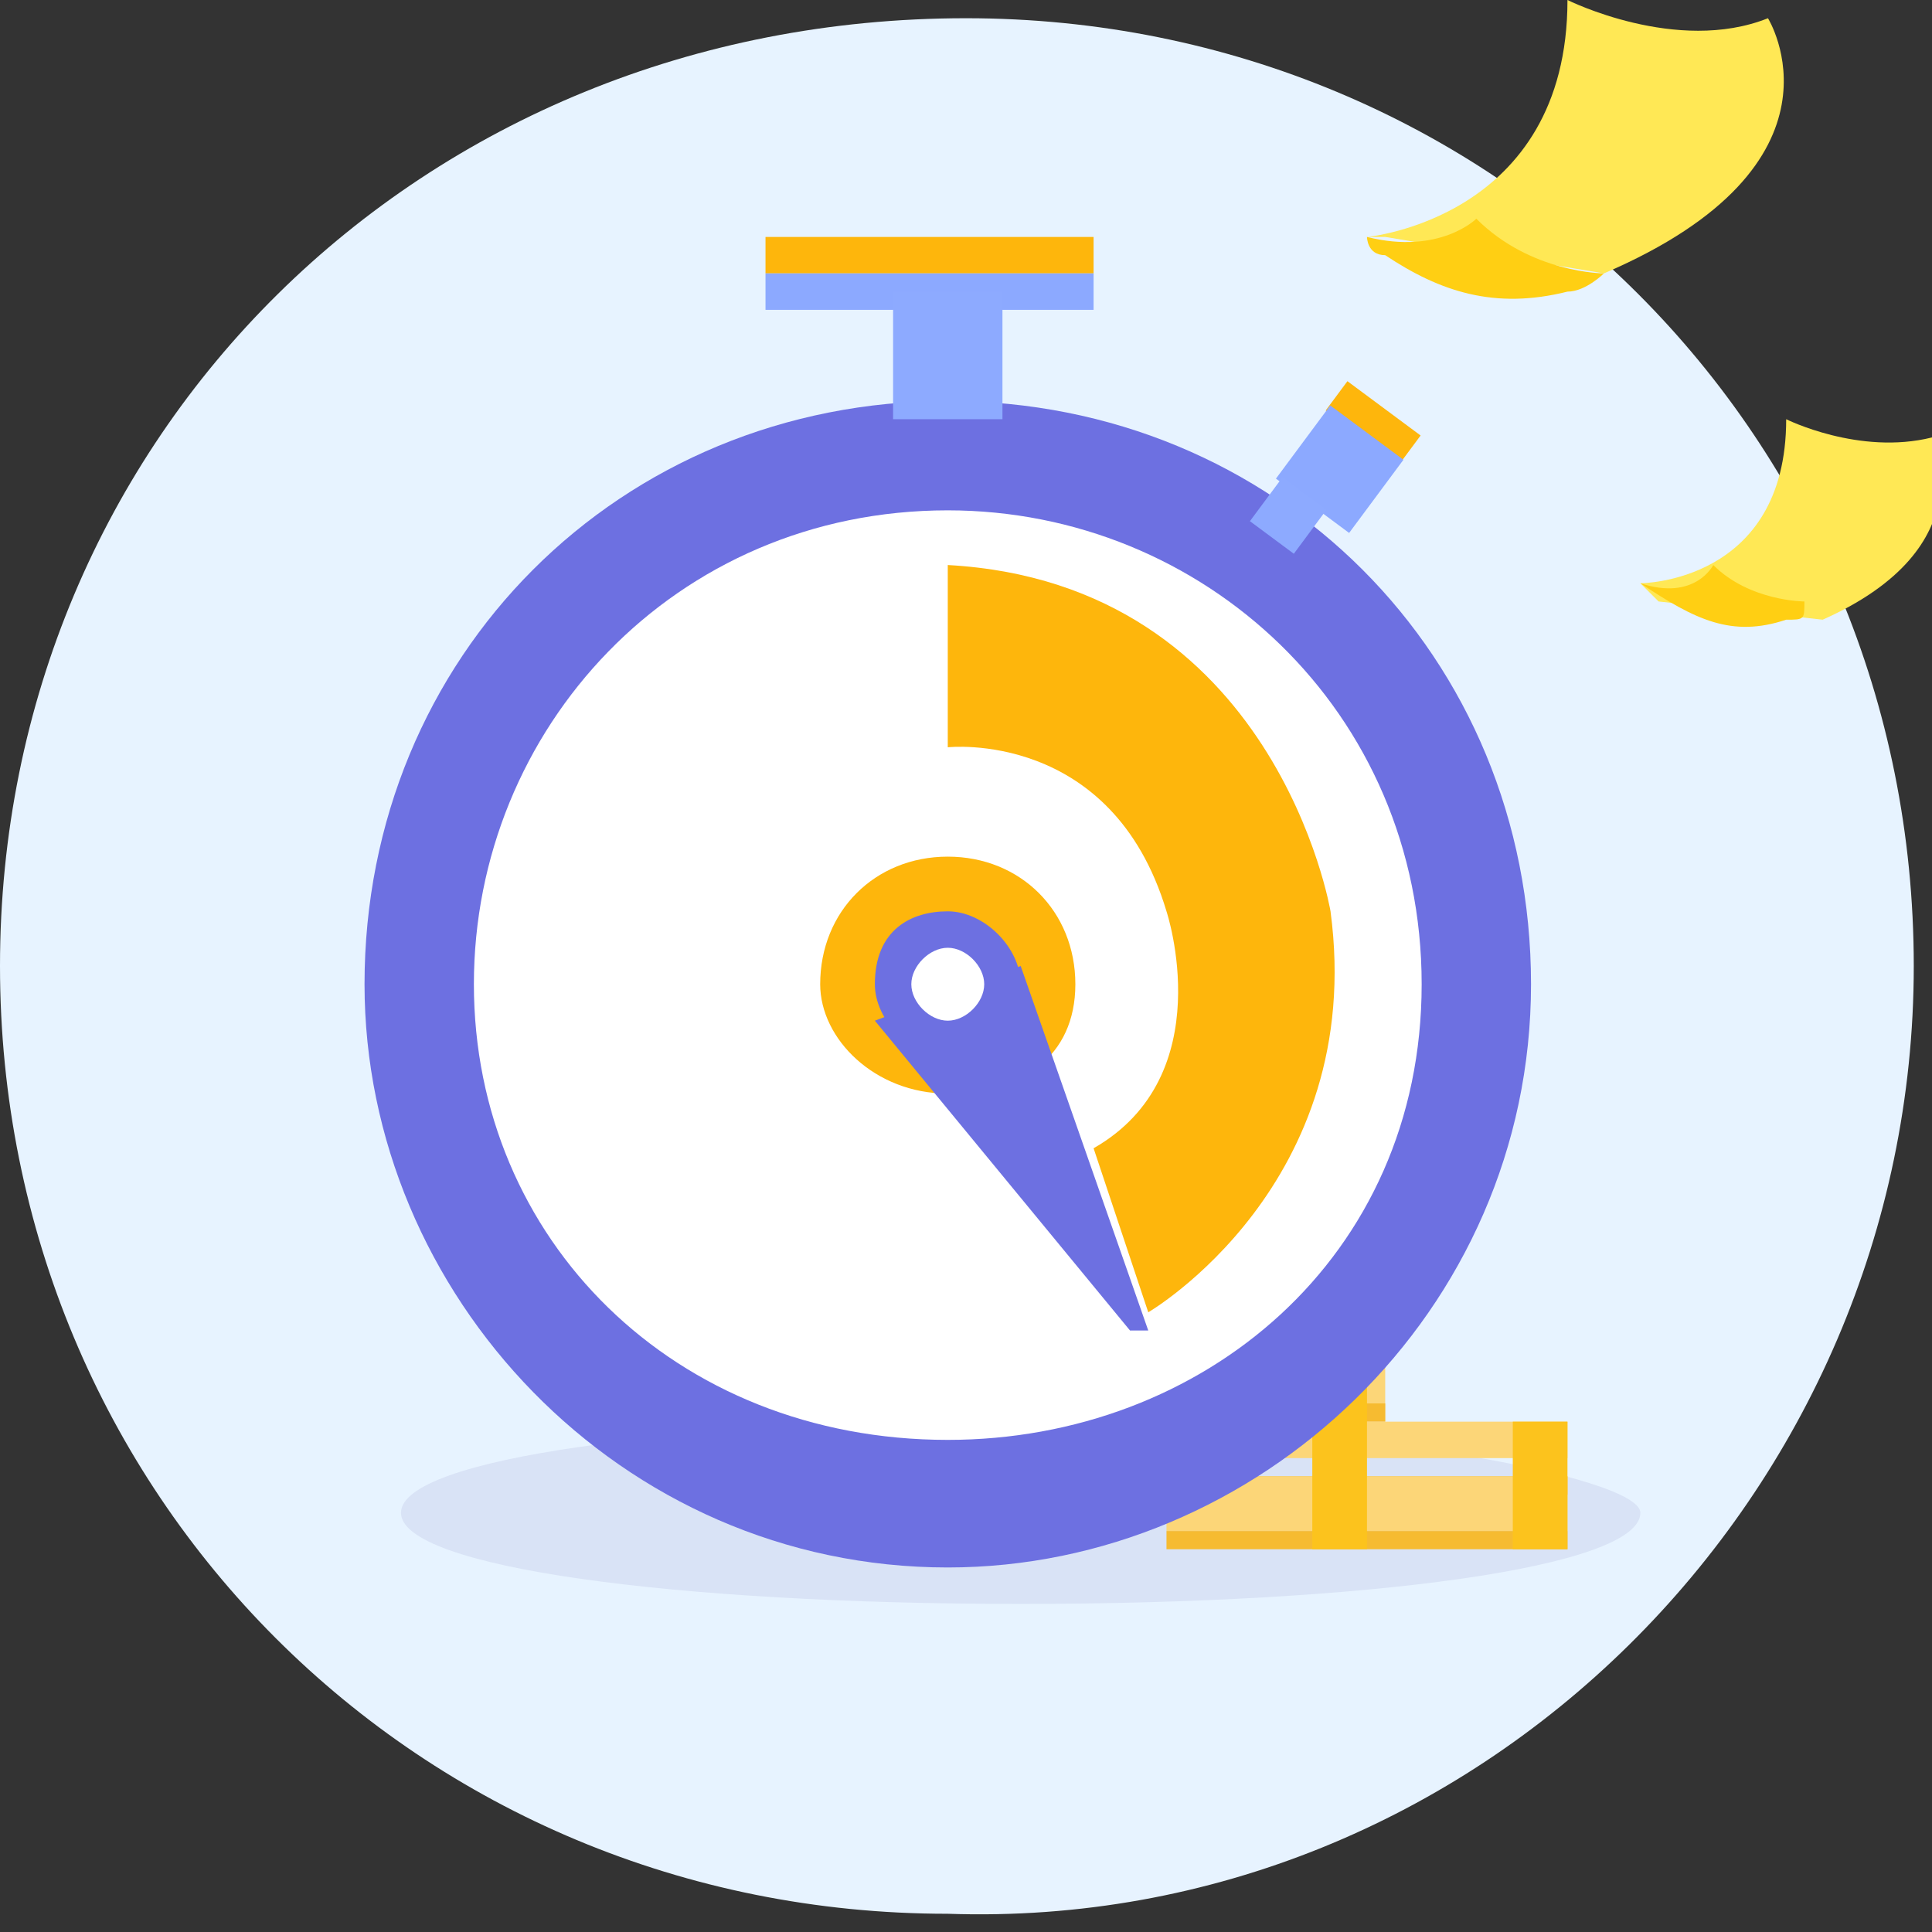 <?xml version="1.0" encoding="utf-8"?>
<!-- Generator: Adobe Illustrator 19.0.0, SVG Export Plug-In . SVG Version: 6.00 Build 0)  -->
<svg version="1.1" id="图层_1" xmlns="http://www.w3.org/2000/svg" xmlns:xlink="http://www.w3.org/1999/xlink" x="0px" y="0px"
	 viewBox="0 0 10.6 10.6" style="enable-background:new 0 0 10.6 10.6;" xml:space="preserve">
<rect x="0" y="0" width="10.6" height="10.6" fill="#333333" stroke="none"/>
<style type="text/css">
	.st0{clip-path:url(#SVGID_2_);fill:#E7F3FF;}
	.st1{clip-path:url(#SVGID_2_);fill:#D9E3F6;}
	.st2{clip-path:url(#SVGID_2_);fill:#FFE855;}
	.st3{clip-path:url(#SVGID_2_);fill:#FFCF13;}
	.st4{clip-path:url(#SVGID_2_);fill:#FCD678;}
	.st5{clip-path:url(#SVGID_2_);fill:#F6BB31;}
	.st6{clip-path:url(#SVGID_2_);fill:#FCC31D;}
	.st7{clip-path:url(#SVGID_2_);fill:#6D70E1;}
	.st8{clip-path:url(#SVGID_2_);fill:#FEB60C;}
	.st9{clip-path:url(#SVGID_2_);fill:#8CA9FF;}
	.st10{clip-path:url(#SVGID_2_);fill:#8DAAFF;}
	.st11{clip-path:url(#SVGID_2_);fill:#FFFFFF;}
</style>
<g>
	<defs>
		<rect id="SVGID_1_" y="0" width="10.6" height="10.6"/>
	</defs>
	<clipPath id="SVGID_2_">
		<use xlink:href="#SVGID_1_"  style="overflow:visible;"/>
	</clipPath>
	<path class="st0" d="M10.5,5.3c0-2.9-2.3-5.2-5.2-5.2C2.3,0.1,0,2.4,0,5.3s2.3,5.2,5.2,5.2C8.1,10.6,10.5,8.2,10.5,5.3"/>
	<path class="st1" d="M2.2,8.3c0-0.3,1.5-0.5,3.4-0.5C7.4,7.8,9,8.1,9,8.3c0,0.3-1.5,0.5-3.4,0.5C3.7,8.8,2.2,8.6,2.2,8.3"/>
	<path class="st2" d="M8.6,0c0,0,0.6,0.3,1.1,0.1c0,0,0.5,0.8-0.9,1.4L7.6,1.3L7.5,1.3C7.5,1.3,8.6,1.2,8.6,0"/>
	<path class="st3" d="M7.5,1.3c0,0,0,0.1,0.1,0.1c0.3,0.2,0.6,0.3,1,0.2c0.1,0,0.2-0.1,0.2-0.1c0,0-0.4,0-0.7-0.3
		C8.1,1.2,7.9,1.4,7.5,1.3"/>
	<path class="st2" d="M9.8,2.3c0,0,0.4,0.2,0.8,0.1c0,0,0.3,0.6-0.6,1L9.1,3.3L9,3.2C9,3.2,9.8,3.2,9.8,2.3"/>
	<path class="st3" d="M9,3.2C9,3.2,9.1,3.3,9,3.2c0.3,0.2,0.5,0.3,0.8,0.2c0.1,0,0.1,0,0.1-0.1c0,0-0.3,0-0.5-0.2
		C9.4,3.1,9.3,3.3,9,3.2"/>
	<rect x="6.4" y="7.5" class="st4" width="1.2" height="0.3"/>
	<rect x="6.4" y="7.7" class="st5" width="1.2" height="0.1"/>
	<rect x="6.4" y="7.8" class="st4" width="2.2" height="0.2"/>
	<rect x="6.4" y="8.1" class="st5" width="2.2" height="0.1"/>
	<rect x="6.4" y="8.1" class="st4" width="2.2" height="0.3"/>
	<rect x="6.4" y="8.4" class="st5" width="2.2" height="0.1"/>
	<rect x="7.2" y="7.5" class="st6" width="0.3" height="1"/>
	<rect x="8.3" y="7.8" class="st6" width="0.3" height="0.7"/>
	<path class="st7" d="M2,5.4c0-1.8,1.4-3.2,3.2-3.2c1.8,0,3.2,1.4,3.2,3.2S6.9,8.6,5.2,8.6C3.4,8.6,2,7.1,2,5.4"/>
	<rect x="4.2" y="1.3" class="st8" width="1.8" height="0.2"/>
	<rect x="4.2" y="1.5" class="st9" width="1.8" height="0.2"/>
	<rect x="4.9" y="1.6" class="st10" width="0.6" height="0.7"/>
	<rect x="7.3" y="2.2" transform="matrix(0.803 0.596 -0.596 0.803 2.842 -4.026)" class="st8" width="0.5" height="0.2"/>
	<rect x="7.1" y="2.3" transform="matrix(0.803 0.596 -0.596 0.803 2.968 -3.854)" class="st9" width="0.5" height="0.5"/>
	<rect x="6.9" y="2.7" transform="matrix(0.803 0.596 -0.596 0.803 3.105 -3.662)" class="st10" width="0.3" height="0.3"/>
	<path class="st11" d="M2.6,5.4c0-1.4,1.1-2.6,2.6-2.6c1.4,0,2.6,1.1,2.6,2.6S6.6,7.9,5.2,7.9C3.7,7.9,2.6,6.8,2.6,5.4"/>
	<path class="st8" d="M5.2,4.1c0,0,0.9-0.1,1.2,0.9c0,0,0.3,0.9-0.4,1.3l0.3,0.9c0,0,1.2-0.7,1-2.2c0,0-0.3-1.8-2.1-1.9L5.2,4.1z"/>
	<path class="st8" d="M4.5,5.4c0-0.4,0.3-0.7,0.7-0.7S5.9,5,5.9,5.4S5.6,6,5.2,6S4.5,5.7,4.5,5.4"/>
	<path class="st7" d="M4.8,5.6l1.4,1.7c0,0,0.1,0,0.1,0l-0.7-2L4.8,5.6z"/>
	<path class="st7" d="M4.8,5.4C4.8,5.1,5,5,5.2,5c0.2,0,0.4,0.2,0.4,0.4c0,0.2-0.2,0.4-0.4,0.4C5,5.8,4.8,5.6,4.8,5.4"/>
	<path class="st11" d="M5,5.4c0-0.1,0.1-0.2,0.2-0.2c0.1,0,0.2,0.1,0.2,0.2c0,0.1-0.1,0.2-0.2,0.2C5.1,5.6,5,5.5,5,5.4"/>
</g>
</svg>
